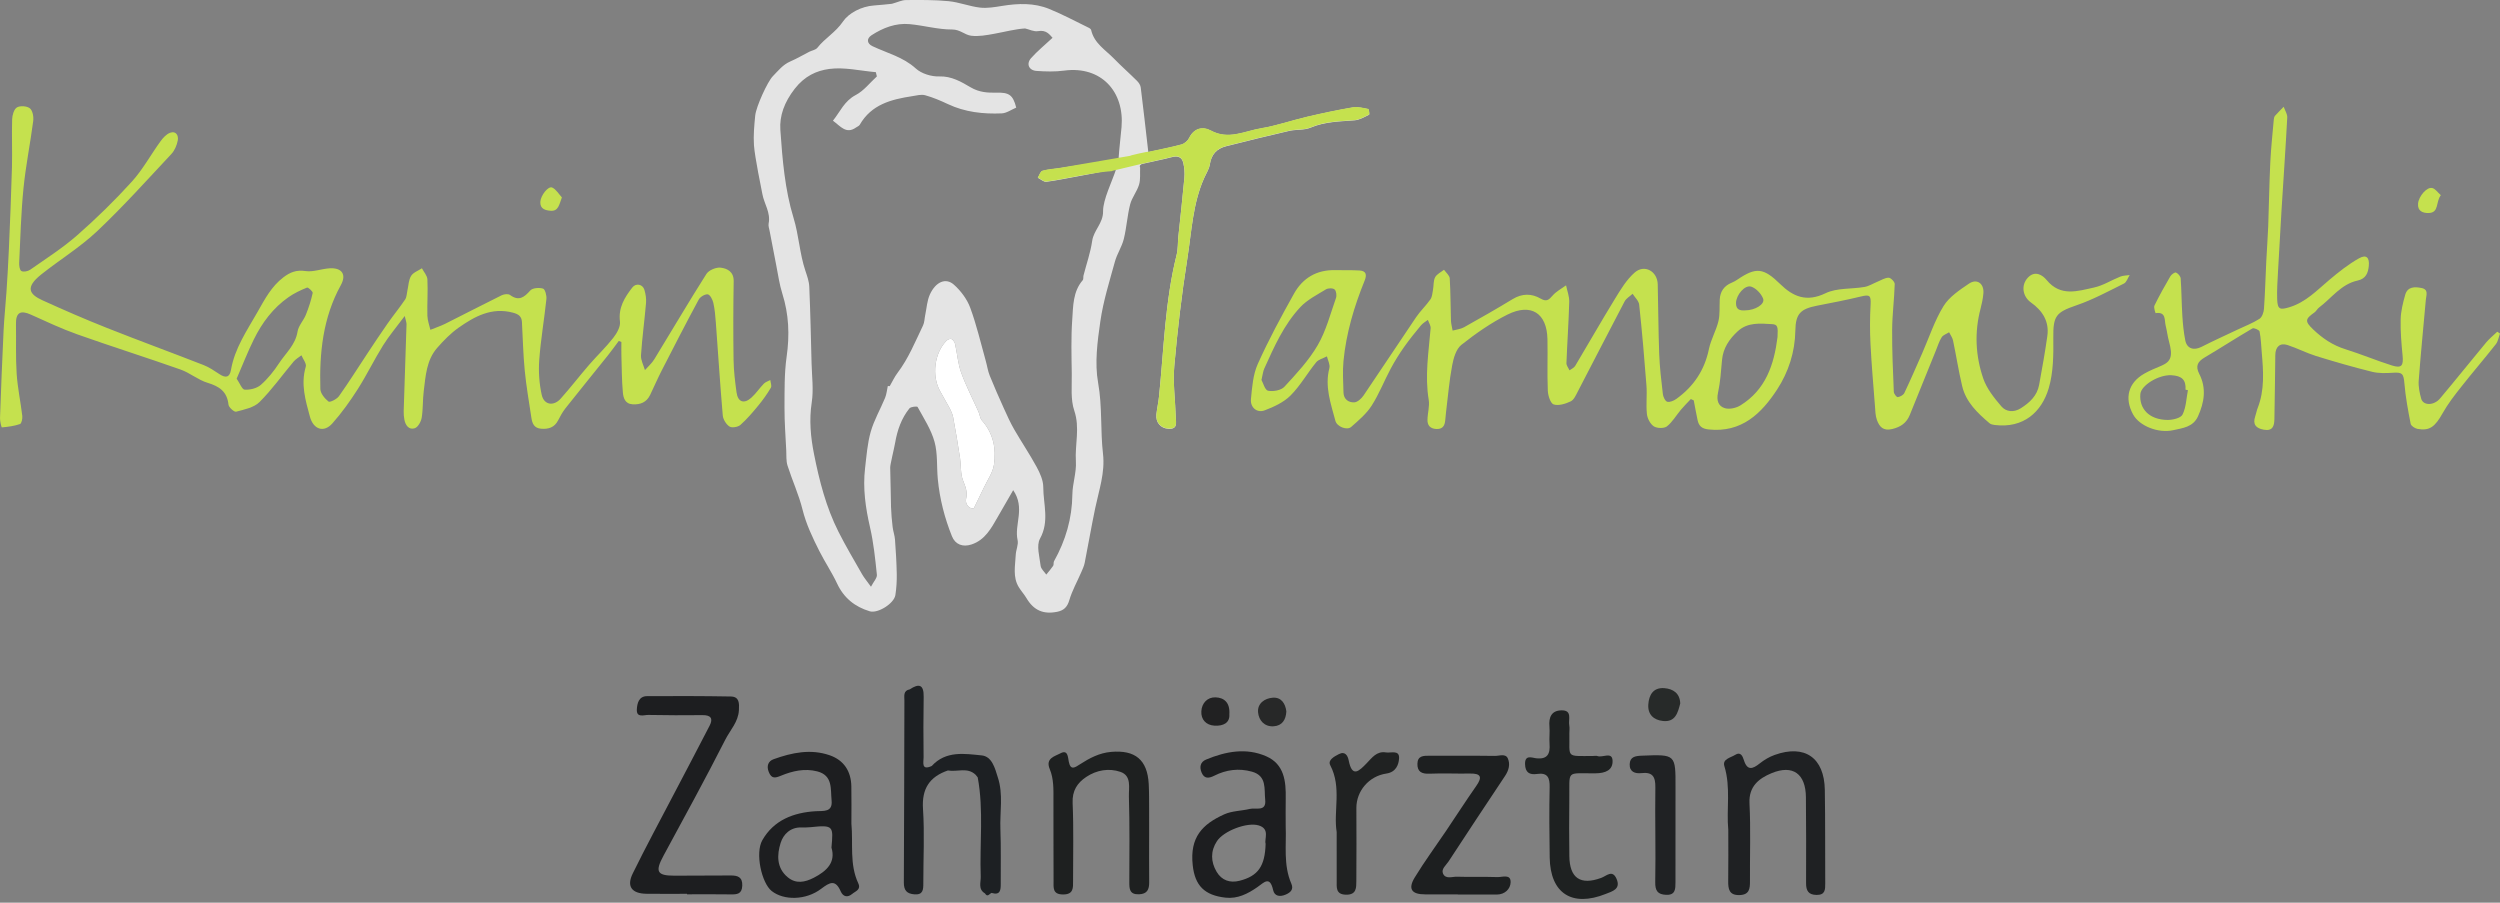 <?xml version="1.0" encoding="utf-8"?>
<!-- Generator: Adobe Illustrator 16.0.3, SVG Export Plug-In . SVG Version: 6.00 Build 0)  -->
<!DOCTYPE svg PUBLIC "-//W3C//DTD SVG 1.1//EN" "http://www.w3.org/Graphics/SVG/1.1/DTD/svg11.dtd">
<svg version="1.1" id="Ebene_1" xmlns="http://www.w3.org/2000/svg" xmlns:xlink="http://www.w3.org/1999/xlink" x="0px" y="0px"
	 width="447.86px" height="161.711px" viewBox="0 0 447.86 161.711" enable-background="new 0 0 447.86 161.711"
	 xml:space="preserve">
<rect x="0" y="0" width="447.86" height="161.711" fill="#808080" stroke="none"/>
<path fill-rule="evenodd" clip-rule="evenodd" fill="#E4E4E4" d="M181.507,87.807c-1.02,1.768-1.895,3.282-2.767,4.799
	c-1.163,2.025-2.271,4.123-4.682,4.926c-1.589,0.529-2.93,0.011-3.523-1.465c-1.316-3.281-2.193-6.691-2.531-10.216
	c-0.216-2.239-0.002-4.581-0.59-6.71c-0.607-2.195-1.924-4.201-3.032-6.235c-0.083-0.153-1.22-0.05-1.467,0.257
	c-1.443,1.795-2.169,3.91-2.561,6.183c-0.183,1.056-0.899,3.912-0.881,4.414c0.083,2.357,0.077,4.719,0.15,7.077
	c0.038,1.192,0.147,2.387,0.286,3.576c0.088,0.757,0.371,1.498,0.425,2.258c0.151,2.056,0.279,4.114,0.315,6.176
	c0.021,1.251-0.056,2.516-0.246,3.753c-0.233,1.522-3.158,3.34-4.587,2.911c-2.668-0.805-4.642-2.381-5.856-4.976
	c-0.94-2.005-2.193-3.856-3.19-5.837c-1.203-2.39-2.349-4.781-3.007-7.43c-0.663-2.672-1.844-5.216-2.681-7.853
	c-0.268-0.847-0.187-1.811-0.23-2.722c-0.121-2.533-0.321-5.065-0.312-7.598c0.013-3.075-0.047-6.187,0.384-9.218
	c0.551-3.86,0.401-7.563-0.775-11.276c-0.519-1.634-0.749-3.36-1.085-5.05c-0.411-2.052-0.799-4.109-1.189-6.165
	c-0.084-0.448-0.265-0.926-0.18-1.345c0.397-1.937-0.793-3.503-1.118-5.264c-0.143-0.778-1.361-6.595-1.51-8.771
	c-0.118-1.75,0.053-3.531,0.223-5.286c0.158-1.624,2.221-6.104,3.134-7.04c0.995-1.017,1.815-2.097,3.175-2.68
	c1.158-0.498,2.249-1.149,3.376-1.722c0.485-0.247,1.151-0.333,1.45-0.715c1.348-1.718,3.28-2.767,4.58-4.692
	c1.028-1.523,3.307-2.743,5.616-2.893c1.151-0.076,2.297-0.213,3.16-0.296c1.02-0.283,1.77-0.665,2.521-0.67
	c2.545-0.021,5.106-0.046,7.634,0.2c1.893,0.184,3.729,0.931,5.622,1.151c1.294,0.15,2.659-0.092,3.967-0.304
	c2.858-0.463,5.713-0.564,8.418,0.536c2.458,0.999,4.806,2.268,7.195,3.429c0.143,0.069,0.306,0.229,0.339,0.375
	c0.541,2.369,2.573,3.548,4.101,5.119c1.324,1.361,2.755,2.619,4.103,3.961c0.312,0.312,0.62,0.757,0.673,1.175
	c0.474,3.755,0.889,7.518,1.358,11.59c1.799-0.394,3.88-0.788,5.919-1.334c0.539-0.144,1.142-0.658,1.39-1.163
	c0.885-1.803,2.462-2.114,3.895-1.335c3.164,1.722,6.054,0.082,9.002-0.408c2.79-0.461,5.493-1.418,8.256-2.064
	c2.704-0.632,5.424-1.216,8.162-1.679c0.889-0.15,1.862,0.109,2.776,0.291c0.123,0.024,0.252,0.958,0.151,1.008
	c-0.836,0.409-1.705,0.931-2.603,1.002c-2.662,0.213-5.313,0.225-7.864,1.307c-1.156,0.491-2.586,0.299-3.854,0.59
	c-3.777,0.867-7.54,1.799-11.296,2.75c-1.65,0.419-2.638,1.449-2.904,3.223c-0.122,0.812-0.612,1.573-0.964,2.343
	c-2.11,4.632-2.3,9.688-3.077,14.59c-1.012,6.376-1.765,12.803-2.336,19.236c-0.265,2.997,0.176,6.054,0.259,9.084
	c0.026,0.962,0.431,2.253-1.322,2.138c-1.404-0.094-2.297-1.152-2.142-2.584c0.118-1.077,0.362-2.14,0.473-3.218
	c0.867-8.47,1.068-17.02,3.151-25.343c0.261-1.039,0.194-2.16,0.304-3.239c0.362-3.519,0.768-7.033,1.084-10.556
	c0.08-0.891,0.008-1.833-0.198-2.702c-0.233-0.978-0.92-1.315-1.981-1.035c-1.774,0.469-3.584,0.795-5.37,1.223
	c-0.3,0.071-0.55,0.352-0.375,0.641c-0.048,1.028,0.094,2.113-0.192,3.07c-0.367,1.23-1.28,2.304-1.596,3.537
	c-0.519,2.031-0.632,4.164-1.137,6.198c-0.346,1.397-1.21,2.662-1.592,4.054c-0.97,3.534-2.086,7.065-2.607,10.675
	c-0.526,3.642-1.039,7.491-0.402,11.042c0.767,4.269,0.386,8.512,0.876,12.737c0.39,3.362-0.729,6.503-1.398,9.714
	c-0.678,3.256-1.237,6.532-1.884,9.797c-0.115,0.577-0.38,1.136-0.617,1.686c-0.722,1.672-1.634,3.284-2.142,5.018
	c-0.363,1.239-1.005,1.823-2.147,2.059c-2.521,0.519-4.248-0.272-5.541-2.463c-0.398-0.676-0.945-1.262-1.354-1.935
	c-1.125-1.835-0.638-3.849-0.551-5.801c0.039-0.892,0.515-1.831,0.33-2.645C181.669,93.952,183.714,91.041,181.507,87.807z
	 M159.045,69.155c0.115,0.007,0.23,0.014,0.345,0.022c0.461-0.797,0.847-1.649,1.398-2.377c1.969-2.599,3.172-5.601,4.569-8.501
	c0.264-0.548,0.256-1.224,0.386-1.84c0.266-1.252,0.328-2.603,0.854-3.736c1.046-2.255,2.838-3.014,4.281-1.733
	c1.24,1.1,2.359,2.591,2.93,4.133c1.147,3.099,1.889,6.348,2.788,9.539c0.246,0.871,0.369,1.785,0.703,2.618
	c0.791,1.972,1.652,3.915,2.527,5.852c0.582,1.29,1.167,2.587,1.872,3.812c1.3,2.255,2.767,4.417,4.008,6.703
	c0.602,1.106,1.187,2.403,1.189,3.616c0.005,3.061,1.127,6.129-0.585,9.236c-0.683,1.233-0.077,3.236,0.114,4.874
	c0.064,0.55,0.658,1.044,1.008,1.563c0.417-0.519,0.865-1.019,1.234-1.568c0.142-0.213,0.024-0.592,0.154-0.824
	c2.08-3.713,3.236-7.654,3.289-11.95c0.024-1.983,0.756-3.978,0.629-5.931c-0.196-3.021,0.762-6.008-0.289-9.099
	c-0.683-2.012-0.415-4.373-0.448-6.58c-0.047-3.237-0.143-6.487,0.084-9.711c0.172-2.434,0.105-5.027,1.886-7.084
	c0.154-0.178,0.06-0.554,0.13-0.825c0.531-2.071,1.256-4.114,1.559-6.219c0.278-1.925,1.979-3.138,1.951-5.312
	c-0.025-2.046,1.625-5.35,2.277-7.376c0.118-0.365-3.465,0.545-6.243,1.026c-2.065,0.357-4.116,0.819-6.192,1.091
	c-0.473,0.062-1.024-0.465-1.537-0.722c0.272-0.428,0.467-1.127,0.832-1.231c1.066-0.303,2.203-0.344,3.304-0.53
	c4.13-0.698,12.586-1.627,10.344-1.82c0.114-1.707,0.381-3.935,0.518-5.486c0.555-6.329-3.611-11.029-10.299-10.132
	c-1.617,0.217-3.29,0.168-4.925,0.055c-1.38-0.094-1.891-1.269-0.979-2.296c1.116-1.252,2.436-2.324,3.845-3.639
	c-0.509-0.547-1.094-1.467-2.61-1.193c-0.719,0.129-1.541-0.306-2.315-0.484c-1.772,0.112-3.621,0.611-5.496,0.952
	c-1.377,0.25-2.82,0.527-4.177,0.352c-1.13-0.145-1.963-1.122-3.399-1.115c-2.531,0.011-5.055-0.723-7.601-0.959
	c-2.489-0.233-4.749,0.648-6.818,1.981c-0.938,0.604-0.856,1.488,0.153,1.967c2.625,1.244,5.486,1.923,7.764,3.996
	c1.018,0.927,2.791,1.474,4.193,1.423c2.229-0.079,4,0.999,5.64,1.958c1.558,0.912,3.07,0.983,4.594,0.95
	c2.208-0.049,2.977,0.327,3.564,2.68c-0.861,0.357-1.723,0.997-2.611,1.033c-3.3,0.135-6.546-0.216-9.604-1.653
	c-1.327-0.623-2.691-1.21-4.098-1.597c-0.711-0.196-1.561,0.048-2.336,0.167c-3.742,0.571-7.301,1.486-9.382,5.12
	c-0.127,0.221-0.446,0.332-0.676,0.495c-1.754,1.241-2.763-0.219-4.127-1.223c1.292-1.597,2.025-3.524,4.093-4.604
	c1.444-0.754,2.531-2.194,3.776-3.328c-0.062-0.254-0.122-0.508-0.184-0.761c-2.79-0.24-5.642-0.941-8.35-0.577
	c-2.26,0.306-4.391,1.254-6.176,3.547c-1.859,2.388-2.755,4.835-2.579,7.382c0.365,5.291,0.816,10.712,2.356,15.734
	c0.965,3.146,1.088,6.378,2.112,9.445c0.314,0.944,0.671,1.924,0.713,2.898c0.195,4.572,0.296,9.146,0.41,13.719
	c0.058,2.339,0.381,4.726,0.031,7.006c-0.485,3.158-0.199,6.204,0.408,9.257c0.951,4.79,2.161,9.516,4.373,13.906
	c1.307,2.589,2.791,5.088,4.228,7.609c0.38,0.664,0.888,1.259,1.603,2.255c0.491-0.948,1.117-1.576,1.058-2.138
	c-0.297-2.85-0.587-5.719-1.229-8.504c-0.808-3.511-1.31-7.009-0.888-10.595c0.259-2.197,0.417-4.445,1.022-6.554
	c0.599-2.089,1.732-4.021,2.565-6.049C158.83,70.609,158.888,69.861,159.045,69.155z M174.464,91.044
	c0.709-1.456,1.28-2.595,1.824-3.75c0.627-1.331,1.562-2.624,1.772-4.022c0.434-2.884-0.113-5.646-2.161-7.954
	c-0.34-0.384-0.374-1.026-0.599-1.527c-1.045-2.346-2.242-4.635-3.114-7.043c-0.589-1.624-0.706-3.416-1.088-5.121
	c-0.076-0.338-0.345-0.728-0.637-0.889c-0.192-0.104-0.674,0.073-0.876,0.275c-2.207,2.199-2.715,6.34-1.156,9.083
	c0.502,0.882,0.992,1.771,1.731,3.095c0.087,0.219,0.458,0.865,0.59,1.557c0.461,2.44,0.864,4.893,1.24,7.348
	c0.202,1.32,0.059,2.749,0.523,3.955c0.433,1.126,0.858,2.023,0.555,3.333C172.875,90.222,173.565,91.246,174.464,91.044z"/>
<path fill-rule="evenodd" clip-rule="evenodd" fill="#C5E14E" d="M72.507,56.608c-1.488,1.999-2.81,3.549-3.879,5.26
	c-1.596,2.561-2.915,5.296-4.536,7.839c-1.37,2.15-2.87,4.249-4.559,6.151c-1.522,1.711-3.391,1.089-4.017-1.223
	c-0.791-2.919-1.667-5.833-0.739-8.944c0.166-0.554-0.495-1.355-0.775-2.041c-0.474,0.372-1.028,0.677-1.408,1.129
	c-2.036,2.42-3.877,5.033-6.11,7.253c-0.997,0.993-2.725,1.328-4.186,1.721c-0.339,0.091-1.313-0.767-1.364-1.255
	c-0.249-2.354-1.64-3.285-3.749-3.921c-1.698-0.513-3.158-1.782-4.844-2.377c-6.129-2.164-12.335-4.116-18.463-6.291
	c-2.849-1.011-5.604-2.309-8.366-3.554c-1.869-0.844-2.692-0.341-2.653,1.709c0.055,2.964-0.071,5.94,0.124,8.894
	c0.168,2.534,0.711,5.042,1.01,7.568c0.056,0.479-0.135,1.342-0.415,1.44c-1.034,0.359-2.151,0.5-3.25,0.599
	c-0.064,0.007-0.346-1.085-0.327-1.659c0.185-5.241,0.39-10.48,0.641-15.718c0.109-2.273,0.359-4.539,0.509-6.813
	c0.171-2.609,0.333-5.219,0.443-7.833c0.208-4.867,0.417-9.736,0.547-14.606c0.076-2.858-0.056-5.72,0.034-8.575
	c0.022-0.746,0.331-1.816,0.864-2.124c0.583-0.338,1.809-0.247,2.324,0.18c0.495,0.41,0.682,1.518,0.584,2.264
	c-0.523,4.021-1.34,8.008-1.741,12.039c-0.442,4.433-0.557,8.899-0.771,13.353c-0.024,0.512,0.085,1.32,0.398,1.485
	c0.388,0.203,1.171,0.045,1.582-0.244c2.847-1.998,5.807-3.883,8.411-6.167c3.435-3.014,6.724-6.228,9.792-9.611
	c1.968-2.171,3.395-4.826,5.128-7.216c0.45-0.62,1.056-1.296,1.736-1.54c1.07-0.383,1.524,0.526,1.363,1.37
	c-0.164,0.859-0.554,1.803-1.142,2.432c-4.371,4.67-8.652,9.442-13.295,13.828c-3.051,2.882-6.705,5.12-10.008,7.745
	c-2.939,2.338-2.171,3.56,0.202,4.641c3.789,1.726,7.613,3.388,11.483,4.923c5.778,2.293,11.617,4.429,17.409,6.689
	c0.999,0.39,1.911,1.028,2.819,1.62c1.092,0.714,1.823,0.641,2.068-0.78c0.669-3.865,2.851-7.016,4.737-10.331
	c1.304-2.297,2.496-4.601,4.66-6.242c1.188-0.9,2.321-1.363,3.939-1.116c1.396,0.212,2.9-0.414,4.366-0.495
	c2.175-0.119,3.026,1.115,1.972,3.023c-3.217,5.825-3.851,12.146-3.667,18.607c0.022,0.788,0.786,1.712,1.464,2.243
	c0.246,0.19,1.486-0.426,1.868-0.962c1.781-2.506,3.414-5.115,5.113-7.679c1.193-1.801,2.384-3.604,3.624-5.373
	c1.011-1.443,2.133-2.808,3.117-4.267c0.291-0.429,0.283-1.061,0.407-1.602c0.203-0.886,0.209-1.892,0.661-2.624
	c0.38-0.62,1.273-0.925,1.939-1.37c0.345,0.665,0.952,1.315,0.984,1.994c0.105,2.161-0.059,4.335-0.004,6.5
	c0.022,0.849,0.349,1.688,0.537,2.531c0.907-0.368,1.844-0.676,2.718-1.112c3.356-1.676,6.682-3.415,10.046-5.072
	c0.421-0.208,1.171-0.3,1.491-0.065c1.596,1.172,2.54,0.441,3.645-0.801c0.411-0.461,1.593-0.539,2.283-0.331
	c0.367,0.112,0.667,1.232,0.603,1.856c-0.38,3.642-1.016,7.26-1.283,10.907c-0.151,2.076-0.006,4.242,0.443,6.269
	c0.404,1.819,2.127,2.097,3.394,0.682c1.754-1.958,3.357-4.051,5.078-6.041c1.414-1.634,2.994-3.13,4.325-4.826
	c0.643-0.817,1.336-2.008,1.219-2.929c-0.32-2.512,0.836-4.335,2.213-6.117c0.651-0.841,1.859-0.6,2.163,0.409
	c0.224,0.752,0.36,1.583,0.294,2.359c-0.265,3.127-0.697,6.242-0.902,9.372c-0.058,0.868,0.454,1.771,0.706,2.659
	c0.563-0.642,1.235-1.219,1.674-1.938c3.12-5.095,6.141-10.251,9.341-15.294c0.431-0.677,1.743-1.224,2.559-1.123
	c1.16,0.143,2.353,0.718,2.324,2.42c-0.079,4.705-0.09,9.412-0.02,14.117c0.029,1.942,0.268,3.89,0.534,5.818
	c0.238,1.719,1.33,2.117,2.632,0.958c0.837-0.748,1.472-1.719,2.261-2.531c0.294-0.303,0.764-0.438,1.155-0.649
	c0.046,0.465,0.293,1.049,0.101,1.373c-0.658,1.114-1.414,2.181-2.237,3.179c-1.007,1.224-2.042,2.447-3.224,3.492
	c-0.433,0.383-1.519,0.565-1.948,0.286c-0.594-0.387-1.146-1.268-1.208-1.983c-0.478-5.525-0.826-11.063-1.238-16.597
	c-0.089-1.199-0.189-2.411-0.453-3.579c-0.13-0.583-0.589-1.464-0.994-1.52c-0.502-0.07-1.358,0.44-1.624,0.934
	c-2.277,4.22-4.468,8.486-6.654,12.753c-0.729,1.422-1.357,2.896-2.054,4.336c-0.628,1.299-1.717,1.754-3.113,1.676
	c-1.399-0.08-1.683-1.173-1.77-2.165c-0.192-2.158-0.195-4.334-0.258-6.504c-0.025-0.832-0.004-1.663-0.004-2.496
	c-0.155-0.063-0.311-0.126-0.467-0.189c-0.644,0.857-1.265,1.732-1.935,2.569c-2.533,3.166-5.098,6.309-7.613,9.488
	c-0.529,0.667-0.941,1.438-1.336,2.196c-0.655,1.252-1.687,1.571-3.015,1.472c-1.28-0.095-1.607-0.949-1.758-1.966
	c-0.421-2.813-0.913-5.619-1.189-8.446c-0.285-2.896-0.342-5.814-0.505-8.721c-0.058-1.018-0.631-1.398-1.615-1.66
	c-3.789-1.01-6.828,0.656-9.707,2.675c-1.441,1.011-2.716,2.318-3.879,3.655c-1.904,2.19-2.052,5.018-2.391,7.727
	c-0.199,1.582-0.105,3.206-0.367,4.773c-0.117,0.698-0.661,1.679-1.233,1.871c-1.03,0.346-1.666-0.495-1.862-1.516
	c-0.095-0.503-0.146-1.026-0.129-1.537c0.163-5.199,0.347-10.396,0.508-15.593C72.829,57.75,72.688,57.43,72.507,56.608z
	 M42.396,67.838c0.553,0.801,0.963,1.943,1.439,1.97c0.959,0.055,2.181-0.237,2.884-0.854c1.261-1.105,2.346-2.471,3.272-3.882
	c1.193-1.819,2.938-3.292,3.312-5.665c0.168-1.061,1.074-1.984,1.497-3.031c0.507-1.259,0.928-2.566,1.217-3.89
	c0.056-0.256-0.815-1.049-1.008-0.972c-1.15,0.464-2.3,1.005-3.315,1.715c-2.767,1.929-4.74,4.575-6.215,7.56
	C44.376,63.02,43.476,65.349,42.396,67.838z"/>
<path fill-rule="evenodd" clip-rule="evenodd" fill="#C5E14E" d="M447.86,59.755c-0.24,0.641-0.342,1.394-0.745,1.907
	c-2.031,2.577-4.174,5.065-6.204,7.641c-1.195,1.51-2.39,3.049-3.326,4.719c-1.357,2.42-2.328,3.202-4.482,2.816
	c-0.471-0.084-1.166-0.533-1.245-0.914c-0.472-2.396-0.92-4.809-1.122-7.236c-0.151-1.732-0.358-2.029-2.059-1.913
	c-1.245,0.085-2.558,0.122-3.747-0.175c-3.371-0.836-6.708-1.798-10.029-2.826c-1.744-0.542-3.388-1.412-5.127-1.972
	c-1.352-0.433-2.154,0.356-2.165,1.791c-0.034,3.827-0.102,7.654-0.163,11.479c-0.022,1.217-0.291,2.195-1.89,1.907
	c-1.42-0.254-2.037-0.943-1.543-2.4c0.168-0.488,0.252-1.006,0.438-1.484c1.268-3.239,1.021-6.587,0.729-9.937
	c-0.106-1.261-0.146-2.535-0.388-3.77c-0.056-0.276-1.021-0.703-1.273-0.557c-2.883,1.686-5.693,3.503-8.57,5.21
	c-1.245,0.74-1.694,1.519-0.965,2.938c1.313,2.544,0.914,5.101-0.23,7.612c-0.881,1.927-2.726,2.092-4.442,2.475
	c-2.67,0.596-6.053-0.75-7.18-2.821c-1.593-2.92-0.87-5.664,1.991-7.301c0.976-0.56,2.036-0.988,3.079-1.427
	c1.762-0.743,2.076-1.756,1.357-4.364c-0.252-0.923-0.353-1.886-0.589-2.814c-0.252-0.99,0.118-2.528-1.801-2.245
	c-0.017,0.001-0.387-1.001-0.213-1.351c0.875-1.787,1.846-3.528,2.85-5.246c0.196-0.333,0.797-0.764,1.01-0.674
	c0.376,0.158,0.819,0.669,0.842,1.059c0.156,2.221,0.156,4.451,0.297,6.674c0.09,1.479,0.235,2.969,0.527,4.419
	c0.297,1.49,1.515,1.865,2.895,1.165c2.171-1.1,4.392-2.104,6.585-3.146c1.285-0.609,2.626-1.115,3.81-1.878
	c0.465-0.302,0.763-1.158,0.808-1.785c0.201-2.858,0.274-5.725,0.415-8.588c0.101-2.059,0.264-4.115,0.342-6.175
	c0.141-3.833,0.19-7.669,0.376-11.499c0.123-2.567,0.403-5.128,0.628-7.69c0.017-0.222,0.084-0.483,0.225-0.642
	c0.488-0.557,1.026-1.077,1.543-1.61c0.224,0.641,0.673,1.294,0.639,1.921c-0.291,5.542-0.684,11.08-1.026,16.619
	c-0.224,3.649-0.432,7.301-0.628,10.951c-0.084,1.657-0.213,3.32-0.151,4.976c0.062,1.865,0.511,1.96,2.238,1.429
	c2.911-0.899,4.891-3.021,7.106-4.884c1.683-1.417,3.434-2.816,5.346-3.88c1.285-0.714,1.874-0.118,1.723,1.396
	c-0.129,1.242-0.505,2.28-2.014,2.607c-2.945,0.639-4.656,3.146-6.905,4.836c-0.314,0.233-0.494,0.648-0.808,0.87
	c-1.7,1.19-1.756,1.594-0.241,3.044c1.665,1.597,3.517,2.847,5.771,3.548c2.816,0.876,5.542,2.032,8.358,2.916
	c1.722,0.54,2.075,0.042,1.89-1.799c-0.207-2.151-0.397-4.319-0.342-6.473c0.033-1.46,0.409-2.932,0.802-4.353
	c0.421-1.538,1.729-1.502,2.951-1.252c1.284,0.262,0.83,1.284,0.757,2.096c-0.432,4.831-0.914,9.658-1.278,14.493
	c-0.079,1.058,0.156,2.172,0.438,3.211c0.342,1.283,2.26,1.317,3.394-0.026c2.787-3.306,5.479-6.689,8.245-10.014
	c0.589-0.708,1.33-1.294,1.997-1.938C447.53,59.529,447.698,59.643,447.86,59.755z M391.952,69.899
	c-0.14-0.031-0.285-0.062-0.426-0.093c0.101-1.745-0.64-2.49-2.553-2.587c-2.255-0.115-5.407,1.802-5.542,3.372
	c-0.235,2.698,1.661,4.609,4.863,4.639c0.932,0.01,2.385-0.331,2.692-0.959C391.632,72.972,391.667,71.375,391.952,69.899z"/>
<path fill-rule="evenodd" clip-rule="evenodd" fill="#C5E14E" d="M437.258,34.969c-0.947,1.231-0.264,3.161-2.215,3.193
	c-0.96,0.016-1.986-0.309-1.862-1.704c0.117-1.3,1.593-3.032,2.558-2.77C436.299,33.84,436.72,34.49,437.258,34.969z"/>
<path fill-rule="evenodd" clip-rule="evenodd" fill="#C5E14E" d="M100.659,35.364c-0.502,1.36-0.642,2.511-2.042,2.392
	c-0.858-0.073-1.882-0.289-1.822-1.581c0.053-1.146,1.417-2.908,2.133-2.575C99.627,33.927,100.093,34.755,100.659,35.364z"/>
<path fill-rule="evenodd" clip-rule="evenodd" fill="#FFFFFF" d="M174.464,91.044c-0.899,0.202-1.589-0.822-1.396-1.661
	c0.303-1.31-0.122-2.207-0.555-3.333c-0.464-1.206-0.321-2.635-0.523-3.955c-0.375-2.456-0.778-4.908-1.24-7.348
	c-0.131-0.691-0.503-1.338-0.59-1.557c-0.739-1.324-1.229-2.213-1.731-3.095c-1.559-2.743-1.051-6.884,1.156-9.083
	c0.202-0.202,0.685-0.379,0.876-0.275c0.292,0.161,0.561,0.551,0.637,0.889c0.383,1.705,0.499,3.498,1.088,5.121
	c0.872,2.408,2.069,4.697,3.114,7.043c0.225,0.5,0.258,1.143,0.599,1.527c2.048,2.307,2.595,5.069,2.161,7.954
	c-0.21,1.398-1.146,2.691-1.772,4.022C175.745,88.449,175.174,89.588,174.464,91.044z"/>
<path fill-rule="evenodd" clip-rule="evenodd" fill="#C5E14E" d="M245.117,19.505c-0.914-0.181-1.891-0.44-2.776-0.29
	c-2.738,0.463-5.458,1.046-8.162,1.679c-2.766,0.646-5.468,1.603-8.256,2.064c-2.95,0.489-5.839,2.13-9.002,0.408
	c-1.431-0.78-3.009-0.468-3.893,1.335c-0.25,0.505-0.853,1.018-1.391,1.163c-2.039,0.545-4.12,0.939-5.918,1.333
	c-0.011-0.098-3.29,0.641-3.278,0.721c-4.128,0.709-8.257,1.426-12.388,2.125c-1.1,0.187-2.238,0.228-3.304,0.53
	c-0.365,0.104-0.558,0.804-0.83,1.231c0.513,0.256,1.066,0.784,1.537,0.722c2.075-0.272,4.128-0.733,6.192-1.091
	c1.268-0.22,2.536-0.432,3.814-0.61c0.575-0.08,1.164-0.104,1.745-0.168l0.095-0.06c0,0,5.035-1.204,5.329-1.273
	c1.784-0.428,3.595-0.754,5.368-1.223c1.063-0.281,1.75,0.057,1.983,1.035c0.205,0.87,0.277,1.812,0.199,2.702
	c-0.32,3.523-0.724,7.037-1.086,10.556c-0.109,1.08-0.042,2.2-0.306,3.239c-2.081,8.323-2.283,16.873-3.149,25.343
	c-0.109,1.079-0.356,2.142-0.474,3.219c-0.154,1.432,0.741,2.49,2.143,2.584c1.753,0.115,1.349-1.177,1.324-2.139
	c-0.084-3.03-0.527-6.087-0.261-9.084c0.569-6.433,1.324-12.859,2.336-19.236c0.777-4.901,0.965-9.958,3.077-14.59
	c0.351-0.77,0.842-1.531,0.962-2.343c0.269-1.774,1.256-2.803,2.905-3.223c3.758-0.951,7.519-1.883,11.296-2.75
	c1.268-0.292,2.697-0.1,3.854-0.59c2.552-1.083,5.199-1.094,7.864-1.307c0.897-0.072,1.767-0.593,2.603-1.003
	C245.369,20.463,245.24,19.529,245.117,19.505z"/>
<path fill-rule="evenodd" clip-rule="evenodd" fill="#C5E14E" d="M302.907,71.485c-0.595,0.635-1.217,1.247-1.775,1.911
	c-0.844,1-1.515,2.199-2.513,2.986c-0.505,0.397-1.768,0.367-2.342-0.003c-0.637-0.412-1.153-1.402-1.24-2.193
	c-0.185-1.689,0.045-3.42-0.084-5.121c-0.367-4.833-0.788-9.662-1.302-14.482c-0.072-0.685-0.771-1.303-1.178-1.952
	c-0.488,0.453-1.146,0.817-1.438,1.375c-2.821,5.355-5.573,10.749-8.372,16.117c-0.34,0.654-0.698,1.503-1.279,1.778
	c-0.928,0.44-2.159,0.832-3.048,0.553c-0.569-0.178-1.019-1.586-1.055-2.463c-0.126-3.079,0.003-6.167-0.064-9.251
	c-0.099-4.651-2.939-6.499-7.191-4.37c-2.923,1.464-5.663,3.378-8.231,5.413c-0.945,0.748-1.402,2.371-1.649,3.678
	c-0.514,2.73-0.743,5.517-1.086,8.281c-0.067,0.569-0.101,1.143-0.174,1.712c-0.117,0.92-0.541,1.45-1.581,1.398
	c-1.089-0.055-1.597-0.645-1.582-1.635c0.017-1.202,0.412-2.443,0.222-3.596c-0.716-4.306-0.009-8.542,0.342-12.802
	c0.042-0.488-0.317-1.008-0.491-1.513c-0.415,0.324-0.908,0.585-1.236,0.982c-1.052,1.269-2.093,2.551-3.037,3.898
	c-0.873,1.242-1.684,2.538-2.396,3.876c-1.173,2.193-2.078,4.548-3.416,6.627c-0.935,1.453-2.339,2.635-3.657,3.796
	c-0.746,0.655-2.55-0.039-2.827-1.099c-0.808-3.081-1.941-6.128-1.077-9.435c0.163-0.624-0.275-1.404-0.435-2.112
	c-0.659,0.349-1.506,0.542-1.938,1.074c-1.582,1.941-2.832,4.183-4.583,5.938c-1.223,1.224-2.98,2.036-4.639,2.662
	c-1.369,0.515-2.597-0.513-2.454-2.011c0.205-2.125,0.368-4.388,1.22-6.289c1.935-4.313,4.19-8.491,6.501-12.621
	c1.554-2.781,4.05-4.274,7.348-4.199c1.465,0.034,2.934-0.029,4.393,0.063c1.223,0.077,1.313,0.813,0.9,1.825
	c-1.877,4.63-3.302,9.393-3.784,14.381c-0.179,1.869-0.05,3.772,0,5.66c0.028,1.209,0.923,1.811,1.936,1.757
	c0.584-0.031,1.287-0.683,1.666-1.24c3.169-4.654,6.249-9.365,9.412-14.023c0.764-1.123,1.784-2.073,2.559-3.19
	c0.331-0.475,0.355-1.174,0.471-1.781c0.135-0.73,0.042-1.565,0.376-2.179c0.303-0.568,1.041-0.904,1.588-1.342
	c0.358,0.516,0.992,1.014,1.026,1.551c0.159,2.512,0.137,5.034,0.219,7.553c0.02,0.602,0.196,1.198,0.297,1.796
	c0.685-0.192,1.437-0.261,2.045-0.597c2.922-1.635,5.836-3.298,8.703-5.039c1.708-1.038,3.396-1.039,5.042-0.084
	c1.016,0.589,1.447,0.231,2.109-0.538c0.648-0.755,1.602-1.246,2.424-1.851c0.201,0.987,0.597,1.98,0.569,2.96
	c-0.102,3.662-0.362,7.317-0.502,10.978c-0.018,0.424,0.355,0.86,0.549,1.291c0.346-0.261,0.811-0.448,1.016-0.791
	c2.37-3.964,4.65-7.983,7.067-11.92c1.052-1.715,2.129-3.541,3.615-4.828c1.745-1.509,4.045-0.201,4.106,2.113
	c0.106,4.176,0.109,8.355,0.267,12.53c0.093,2.396,0.373,4.791,0.656,7.174c0.059,0.499,0.432,1.264,0.794,1.351
	c0.482,0.115,1.181-0.196,1.638-0.526c3.085-2.219,5.046-5.148,5.819-8.93c0.351-1.7,1.287-3.274,1.697-4.97
	c0.3-1.241,0.171-2.583,0.238-3.88c0.076-1.464,0.785-2.471,2.151-3.028c0.37-0.15,0.724-0.354,1.055-0.579
	c3.292-2.239,4.639-2.092,7.601,0.804c2.35,2.3,4.745,3.307,8.15,1.663c2.027-0.979,4.642-0.717,6.972-1.122
	c0.8-0.139,1.537-0.615,2.306-0.93c0.671-0.273,1.344-0.721,2.02-0.728c0.379-0.004,1.103,0.74,1.091,1.13
	c-0.078,2.725-0.44,5.445-0.46,8.169c-0.028,3.72,0.148,7.442,0.298,11.161c0.014,0.341,0.51,0.965,0.704,0.935
	c0.429-0.066,1.004-0.369,1.181-0.737c1.124-2.367,2.165-4.776,3.222-7.176c1.24-2.819,2.202-5.809,3.804-8.404
	c1.023-1.655,2.883-2.883,4.558-4.018c1.438-0.973,2.74,0.001,2.577,1.77c-0.084,0.909-0.267,1.819-0.502,2.704
	c-1.125,4.229-0.908,8.46,0.479,12.526c0.626,1.827,1.961,3.482,3.242,4.987c0.855,1.004,2.238,1.126,3.473,0.348
	c1.593-1.004,2.939-2.247,3.295-4.203c0.53-2.912,1.061-5.827,1.47-8.756c0.365-2.604-0.869-4.532-2.931-5.995
	c-1.515-1.075-1.807-3.083-0.589-4.415c1.296-1.415,2.667-0.494,3.399,0.397c2.502,3.03,5.553,1.972,8.473,1.339
	c1.638-0.354,3.133-1.328,4.721-1.957c0.516-0.203,1.116-0.193,1.677-0.28c-0.337,0.521-0.553,1.286-1.029,1.523
	c-2.796,1.388-5.573,2.895-8.515,3.9c-3.691,1.262-4.18,1.916-4.135,5.825c0.034,3.015,0.02,6.176-0.821,9.021
	c-1.268,4.291-4.532,7.215-9.651,6.596c-0.33-0.039-0.721-0.115-0.959-0.318c-2.146-1.833-4.215-3.774-4.896-6.643
	c-0.643-2.705-1.066-5.461-1.639-8.183c-0.109-0.518-0.465-0.982-0.706-1.471c-0.452,0.291-1.058,0.479-1.324,0.891
	c-0.451,0.703-0.701,1.54-1.021,2.328c-1.568,3.858-3.128,7.719-4.689,11.578c-0.586,1.446-1.627,2.172-3.178,2.544
	c-1.61,0.387-2.277-0.436-2.712-1.613c-0.292-0.782-0.292-1.681-0.359-2.534c-0.286-3.701-0.611-7.4-0.8-11.106
	c-0.117-2.328-0.114-4.673,0.018-7c0.092-1.682-0.127-1.889-1.748-1.492c-2.603,0.637-5.244,1.129-7.875,1.649
	c-2.953,0.585-3.809,1.447-3.856,4.475c-0.064,3.845-1.237,7.422-3.256,10.52c-2.811,4.314-6.384,7.803-12.288,7.17
	c-1.242-0.133-1.747-0.64-1.972-1.688c-0.252-1.167-0.457-2.342-0.684-3.513C303.247,71.646,303.075,71.566,302.907,71.485z
	 M318.433,60.379c0.099-1.844,0.04-2.256-1.001-2.314c-2.117-0.118-4.348-0.366-6.125,1.276c-1.512,1.396-2.617,3.008-2.816,5.143
	c-0.183,1.962-0.297,3.949-0.718,5.863c-0.309,1.396,0.053,2.435,1.242,2.782c0.816,0.237,2.003-0.031,2.763-0.499
	C316.313,69.835,317.816,65.329,318.433,60.379z M225.986,68.063c0.3,0.533,0.62,1.82,1.175,1.933
	c0.918,0.185,2.337-0.066,2.929-0.706c2.156-2.335,4.381-4.72,5.966-7.445c1.503-2.58,2.269-5.598,3.275-8.453
	c0.16-0.452,0.062-1.265-0.247-1.537c-0.303-0.267-1.152-0.262-1.542-0.021c-1.599,0.978-3.36,1.862-4.611,3.202
	c-2.945,3.149-4.678,7.096-6.439,10.983C226.258,66.529,226.21,67.123,225.986,68.063z M312.555,55.605
	c1.887,0.008,3.69-1.125,3.292-2.126c-0.348-0.873-1.242-1.823-2.106-2.121c-1.155-0.397-2.712,1.478-2.745,2.897
	C310.967,55.5,311.73,55.65,312.555,55.605z"/>
<g>
	<path fill-rule="evenodd" clip-rule="evenodd" fill="#1D1E20" d="M123.073,160.122c-2.419,0-4.839,0.025-7.258-0.008
		c-2.639-0.035-3.605-1.308-2.467-3.628c2.355-4.799,4.902-9.504,7.378-14.245c2.135-4.087,4.301-8.159,6.407-12.262
		c0.645-1.255,0.214-1.886-1.267-1.868c-3.243,0.04-6.487,0.025-9.729-0.034c-0.79-0.016-2.131,0.57-2.051-0.986
		c0.055-1.06,0.34-2.373,1.825-2.381c5.004-0.029,10.01-0.029,15.013,0.062c1.557,0.03,1.51,1.251,1.448,2.453
		c-0.107,2.093-1.564,3.563-2.43,5.263c-3.559,7.002-7.336,13.891-11.077,20.799c-1.546,2.855-1.184,3.59,1.965,3.585
		c3.349-0.005,6.696-0.016,10.045-0.038c1.271-0.009,2.17,0.269,2.097,1.858c-0.069,1.481-0.944,1.553-2.08,1.532
		c-2.605-0.044-5.213-0.014-7.819-0.014C123.073,160.181,123.073,160.151,123.073,160.122z"/>
	<path fill-rule="evenodd" clip-rule="evenodd" fill="#1F2123" d="M309.611,148.679c-0.355-3.686,0.477-7.597-0.704-11.442
		c-0.392-1.27,1.159-1.508,1.949-2.014c0.939-0.602,1.32,0.2,1.552,0.948c0.602,1.946,1.573,1.6,2.841,0.59
		c0.789-0.63,1.71-1.175,2.659-1.516c5.399-1.938,8.904,0.481,8.997,6.261c0.091,5.588,0.04,11.177,0.074,16.766
		c0.007,1.112-0.017,2.068-1.542,2.049c-1.463-0.019-1.897-0.742-1.89-2.114c0.031-5.123,0.008-10.247-0.028-15.371
		c-0.029-4.198-2.319-5.925-6.181-4.315c-2.183,0.909-4.083,2.317-3.928,5.382c0.232,4.646,0.053,9.314,0.086,13.97
		c0.011,1.341-0.12,2.419-1.85,2.474c-1.889,0.062-2.071-1.076-2.048-2.545C309.642,154.819,309.611,151.838,309.611,148.679z"/>
	<path fill-rule="evenodd" clip-rule="evenodd" fill="#1E2020" d="M205.86,149.374c0.001,2.887-0.021,5.771,0.01,8.658
		c0.014,1.306-0.343,2.133-1.854,2.176c-1.667,0.047-1.711-0.967-1.707-2.193c0.016-5.109,0.076-10.224-0.074-15.331
		c-0.045-1.546,0.526-3.709-1.515-4.408c-2.068-0.709-4.273-0.33-6.132,0.911c-1.601,1.067-2.527,2.467-2.434,4.657
		c0.2,4.646,0.071,9.303,0.08,13.956c0.003,1.249,0.101,2.44-1.785,2.438c-1.919-0.003-1.71-1.208-1.709-2.447
		c0.004-4.841-0.04-9.682-0.022-14.521c0.007-1.867,0.064-3.752-0.664-5.494c-0.818-1.959,0.939-2.291,1.876-2.803
		c1.38-0.754,1.367,0.62,1.538,1.491c0.32,1.632,1.146,1.005,1.983,0.465c1.719-1.107,3.476-2.047,5.598-2.232
		c4.315-0.378,6.499,1.413,6.737,5.743c0.081,1.486,0.061,2.979,0.072,4.468C205.869,146.394,205.86,147.885,205.86,149.374z"/>
	<path fill-rule="evenodd" clip-rule="evenodd" fill="#1D1F20" d="M261.168,160.221c-1.951,0-3.901-0.004-5.853,0
		c-2.431,0.007-3.13-0.964-1.876-3.025c1.735-2.85,3.726-5.544,5.593-8.314c1.813-2.69,3.567-5.422,5.429-8.08
		c1.121-1.601,0.862-2.264-1.141-2.227c-2.408,0.046-4.82-0.083-7.223,0.028c-1.399,0.064-2.21-0.343-2.175-1.782
		c0.032-1.443,1.085-1.447,2.19-1.438c3.9,0.031,7.803-0.027,11.703,0.032c0.775,0.011,1.892-0.469,2.301,0.444
		c0.455,1.017,0.194,2.115-0.484,3.13c-3.408,5.089-6.765,10.21-10.126,15.327c-0.446,0.68-1.354,1.353-0.999,2.174
		c0.461,1.066,1.653,0.538,2.515,0.566c2.415,0.083,4.837-0.014,7.253,0.068c0.867,0.03,2.396-0.614,2.343,0.949
		c-0.04,1.169-1.013,2.178-2.479,2.18c-2.324,0.002-4.647,0-6.971,0C261.168,160.244,261.168,160.231,261.168,160.221z"/>
	<path fill-rule="evenodd" clip-rule="evenodd" fill="#1E2121" d="M281.141,131.339c0.084,4.507-0.726,4.093,4.195,4.093
		c0.279,0,0.587-0.08,0.832,0.012c0.919,0.339,2.643-0.857,2.714,0.817c0.072,1.682-1.226,2.26-3.071,2.276
		c-5.402,0.051-4.595-0.748-4.68,4.792c-0.051,3.34-0.028,6.681,0.008,10.021c0.043,3.96,1.981,5.284,5.706,3.92
		c0.961-0.353,2.003-1.546,2.75,0.169c0.809,1.854-0.778,2.24-1.927,2.699c-6.066,2.424-9.954-0.103-10.048-6.528
		c-0.06-4.186-0.104-8.374-0.01-12.559c0.041-1.727-0.354-2.68-2.263-2.401c-1.369,0.201-2.108-0.279-2.143-1.776
		c-0.036-1.7,1.205-1.134,1.935-1.043c2.126,0.263,2.587-0.813,2.453-2.616c-0.076-1.018,0.071-2.053-0.019-3.068
		c-0.144-1.645,0.351-2.854,2.141-2.895c2.029-0.044,1.208,1.661,1.411,2.698C281.213,130.397,281.141,130.875,281.141,131.339z"/>
	<path fill-rule="evenodd" clip-rule="evenodd" fill="#202222" d="M239.457,149.047c-0.609-3.722,0.939-7.965-1.151-11.962
		c-0.488-0.935,0.736-1.57,1.547-1.99c1.146-0.594,1.604,0.342,1.756,1.121c0.629,3.202,1.879,1.89,3.211,0.527
		c0.96-0.983,1.799-2.226,3.465-1.952c0.896,0.147,2.432-0.511,2.351,1.054c-0.061,1.162-0.582,2.485-2.267,2.73
		c-3.149,0.459-5.395,3.15-5.382,6.184c0.017,4.356,0.029,8.713-0.006,13.07c-0.009,1.195,0.036,2.473-1.821,2.451
		c-1.896-0.023-1.699-1.297-1.7-2.508C239.454,154.984,239.457,152.194,239.457,149.047z"/>
	<path fill-rule="evenodd" clip-rule="evenodd" fill="#202224" d="M300.156,148.029c-0.002,3.343,0,6.685-0.005,10.027
		c-0.001,1.159,0.013,2.325-1.674,2.248c-1.503-0.07-1.983-0.703-1.951-2.307c0.111-5.646-0.063-11.298,0.021-16.945
		c0.029-1.919-0.5-2.782-2.51-2.553c-1.105,0.125-2.136-0.215-2.089-1.592c0.046-1.338,1.011-1.484,2.165-1.531
		c6.071-0.241,6.066-0.27,6.045,5.688C300.15,143.386,300.158,145.707,300.156,148.029z"/>
	<path fill-rule="evenodd" clip-rule="evenodd" fill="#272A29" d="M301.006,126.018c-0.434,1.669-0.865,3.388-3.106,3.143
		c-1.651-0.179-2.726-1.154-2.618-2.927c0.106-1.739,0.896-3.11,2.869-2.956C299.714,123.399,300.946,124.183,301.006,126.018z"/>
	<path fill-rule="evenodd" clip-rule="evenodd" fill="#212122" d="M220.231,127.969c0.107,1.542-1.104,2.118-2.658,2.03
		c-1.501-0.086-2.446-1.083-2.36-2.589c0.082-1.44,1.075-2.521,2.517-2.484C219.234,124.963,220.382,125.809,220.231,127.969z"/>
	<path fill-rule="evenodd" clip-rule="evenodd" fill="#272828" d="M230.443,127.442c-0.078,1.492-0.74,2.565-2.271,2.668
		c-1.672,0.112-2.67-1.074-2.798-2.501c-0.144-1.609,1.205-2.52,2.642-2.622C229.525,124.88,230.264,126.008,230.443,127.442z"/>
	<path fill-rule="evenodd" clip-rule="evenodd" fill="#1D1E20" d="M231.339,158.313c-1.469-3.389-0.869-6.974-1.014-10.239
		c0-1.833-0.026-3.417,0.005-5.001c0.059-3.098-0.254-6.165-3.479-7.582c-3.598-1.582-7.261-0.881-10.783,0.577
		c-1.092,0.451-1.202,1.4-0.805,2.337c0.464,1.097,1.23,1.086,2.272,0.557c2.124-1.078,4.391-1.375,6.735-0.725
		c2.726,0.754,2.177,3.12,2.381,5.018c0.241,2.229-1.668,1.397-2.745,1.656c-1.524,0.365-3.196,0.345-4.588,0.973
		c-3.923,1.772-6.199,4.102-5.648,9.13c0.399,3.643,2.107,5.373,5.872,5.796c2.156,0.244,4-0.696,5.694-1.876
		c1.201-0.837,2.253-2.111,2.84,0.53c0.253,1.139,1.271,1.224,2.265,0.79C231.189,159.883,231.786,159.342,231.339,158.313z
		 M226.728,151.155c-0.112,4.055-1.379,5.792-4.678,6.631c-1.679,0.427-3.173-0.049-4.097-1.607
		c-1.073-1.812-1.108-3.717,0.056-5.491c1.209-1.844,5.398-3.435,7.455-2.826C227.583,148.486,226.448,150.325,226.728,151.155z"/>
	<path fill-rule="evenodd" clip-rule="evenodd" fill="#1D1E20" d="M153.752,158.23c-1.602-3.43-0.892-7.116-1.229-10.69
		c0-2.232,0.035-4.463-0.01-6.691c-0.055-2.694-1.341-4.667-3.882-5.549c-3.407-1.181-6.784-0.469-10.048,0.709
		c-0.951,0.343-1.311,1.197-0.855,2.306c0.5,1.217,1.123,1.083,2.176,0.649c2.066-0.85,4.245-1.356,6.503-0.774
		c2.828,0.729,2.361,3.178,2.566,5.186c0.224,2.194-1.467,1.865-2.833,1.947c-3.99,0.24-7.509,1.587-9.567,5.18
		c-1.339,2.338-0.125,7.684,1.659,9.109c2.149,1.718,6.124,1.7,8.87-0.386c1.563-1.187,2.556-1.717,3.515,0.477
		c0.406,0.931,1.206,1.15,2.046,0.439C153.245,159.648,154.297,159.398,153.752,158.23z M145.784,157.244
		c-1.615,0.828-3.195,1.135-4.675-0.096c-2.016-1.676-1.936-4.013-1.262-6.15c0.491-1.557,1.749-2.811,3.709-2.769
		c0.555,0.01,1.116,0.013,1.667-0.046c4.15-0.444,4.062-0.154,3.729,3.661C149.741,154.462,148.145,156.03,145.784,157.244z"/>
	<path fill-rule="evenodd" clip-rule="evenodd" fill="#1D2023" d="M178.75,139.252c-0.507-1.663-1.059-3.741-2.877-3.926
		c-3.08-0.309-6.436-0.873-8.956,1.895c-1.934,0.879-1.453-0.696-1.462-1.537c-0.044-3.618-0.047-7.24,0.015-10.859
		c0.037-2.201-0.835-2.434-2.491-1.332c-1.215,0.228-0.959,1.207-0.961,1.988c-0.038,10.868-0.034,21.738-0.101,32.606
		c-0.008,1.432,0.538,2.025,1.907,2.129c1.541,0.114,1.585-0.846,1.583-1.954c-0.008-4.453,0.237-8.92-0.058-13.353
		c-0.241-3.629,1.176-5.754,4.46-6.886c1.65,0.311,3.501-0.652,4.977,0.781c0.123,0.153,0.246,0.306,0.367,0.459
		c1.094,5.894,0.327,11.843,0.54,17.762c0.037,1.046-0.517,2.275,0.763,3.023c0.449,0.76,0.788,0.079,1.167-0.09
		c1.604,0.488,1.659-0.55,1.654-1.666c-0.016-3.241,0.062-6.485-0.06-9.722C179.096,145.465,179.768,142.313,178.75,139.252z"/>
</g>
</svg>
